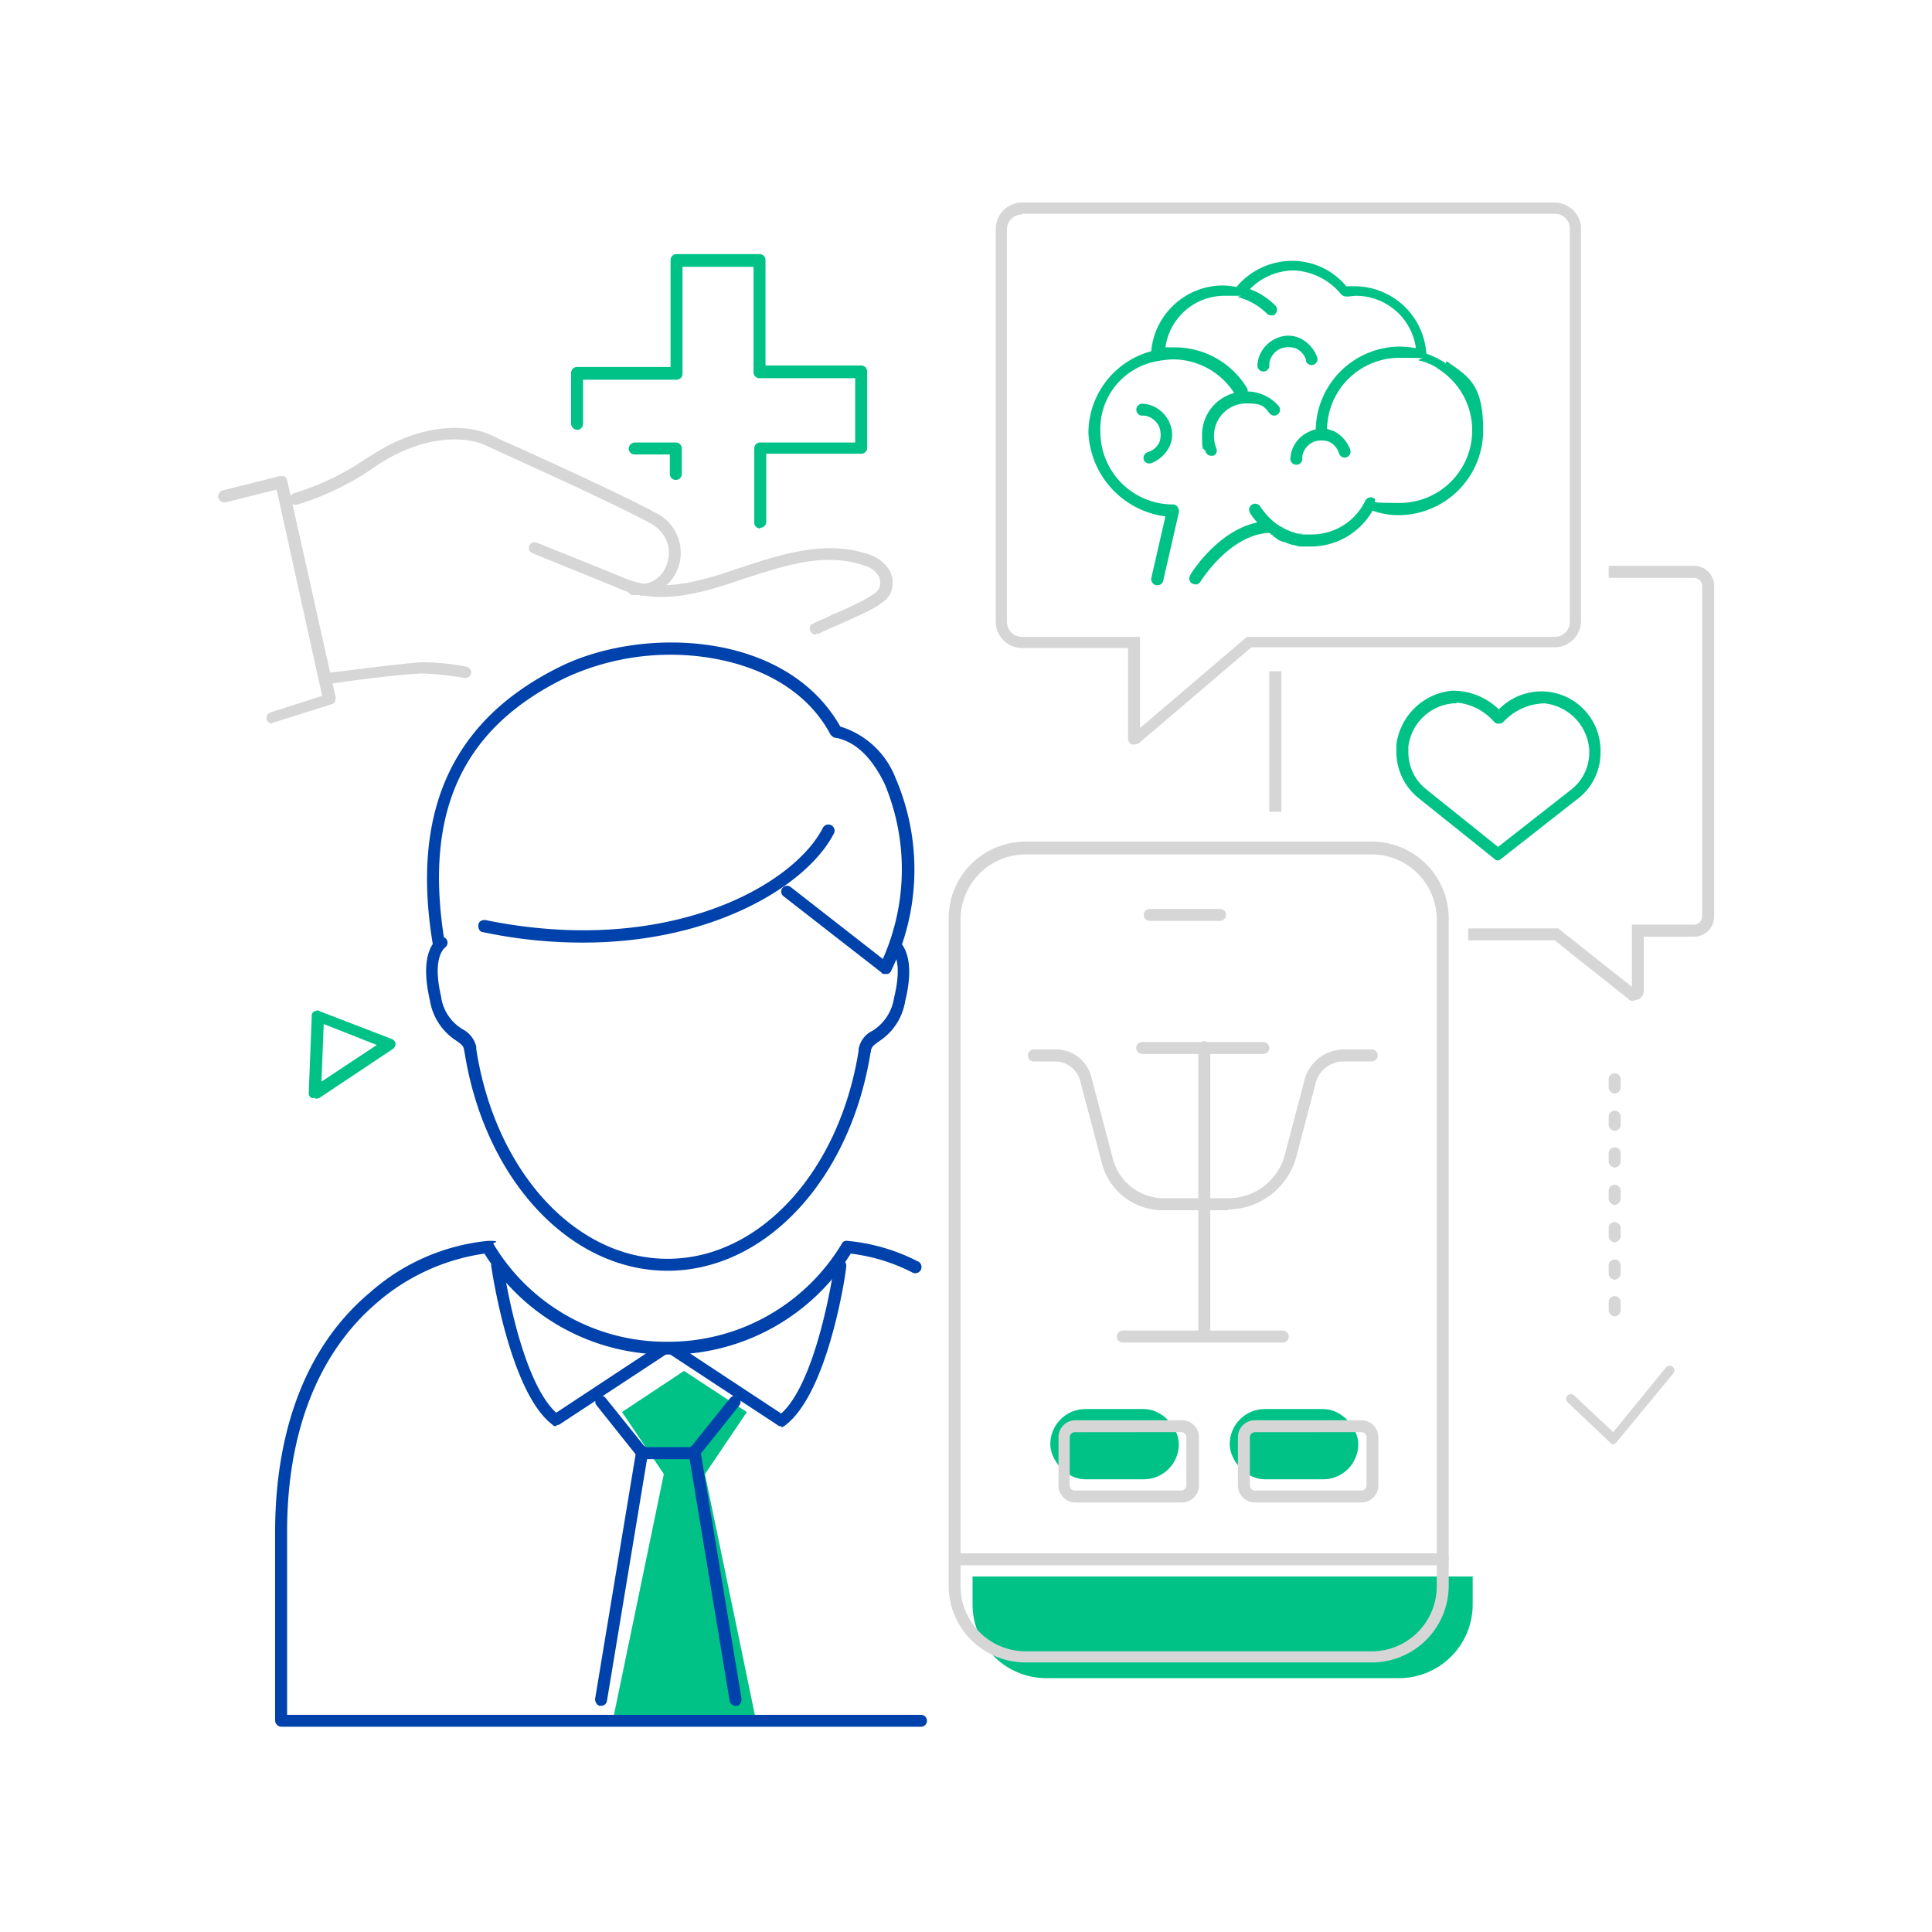 <svg id="Component_31_1" data-name="Component 31 – 1" xmlns="http://www.w3.org/2000/svg" width="124" height="124" viewBox="0 0 124 124">
  <rect id="Rectangle_495" data-name="Rectangle 495" width="124" height="124" fill="#fff"/>
  <g id="ICGP_New_Icons-04" data-name="ICGP_New Icons-04" transform="translate(13.925 13)">
    <g id="Group_524" data-name="Group 524" transform="translate(0.075)">
      <g id="Group_519" data-name="Group 519" transform="translate(3.658 28.238)">
        <path id="Path_1790" data-name="Path 1790" d="M128.3,190.325H105.75a4.73,4.73,0,0,1-4.75-4.75V183.8h32.1v1.775a4.73,4.73,0,0,1-4.75,4.75Z" transform="translate(-56.237 -123.856)" fill="#00c287"/>
        <path id="Path_1791" data-name="Path 1791" d="M124.955,138.179H102.742a4.935,4.935,0,0,1-4.942-4.942v-42.8a4.935,4.935,0,0,1,4.942-4.942h22.213a4.935,4.935,0,0,1,4.942,4.942v42.8A4.935,4.935,0,0,1,124.955,138.179ZM102.742,86.316a4.177,4.177,0,0,0-4.174,4.174v42.8a4.177,4.177,0,0,0,4.174,4.174h22.213a4.177,4.177,0,0,0,4.174-4.174V90.49a4.177,4.177,0,0,0-4.174-4.174H102.742Z" transform="translate(-54.573 -72.717)" fill="#d6d6d6"/>
        <path id="Path_1792" data-name="Path 1792" d="M57.406,156.3l-3.982,2.639,2.687,3.982L52.8,178.9h9.26l-3.31-15.976,2.687-3.982Z" transform="translate(-31.162 -109.55)" fill="#00c287"/>
        <rect id="Rectangle_447" data-name="Rectangle 447" width="8.252" height="4.51" rx="2.255" transform="translate(49.752 49.197)" fill="#00c287"/>
        <rect id="Rectangle_448" data-name="Rectangle 448" width="8.252" height="4.51" rx="2.255" transform="translate(61.267 49.197)" fill="#00c287"/>
        <path id="Path_1793" data-name="Path 1793" d="M120.416,168.177H113.6a1.086,1.086,0,0,1-1.1-1.1V164a1.086,1.086,0,0,1,1.1-1.1h6.813a1.086,1.086,0,0,1,1.1,1.1v3.071A1.086,1.086,0,0,1,120.416,168.177Zm-6.861-4.51a.328.328,0,0,0-.336.336v3.071a.328.328,0,0,0,.336.336h6.813a.328.328,0,0,0,.336-.336V164a.328.328,0,0,0-.336-.336Z" transform="translate(-62.22 -112.983)" fill="#d6d6d6"/>
        <path id="Path_1794" data-name="Path 1794" d="M144.416,168.177H137.6a1.086,1.086,0,0,1-1.1-1.1V164a1.086,1.086,0,0,1,1.1-1.1h6.813a1.086,1.086,0,0,1,1.1,1.1v3.071A1.086,1.086,0,0,1,144.416,168.177Zm-6.813-4.51a.328.328,0,0,0-.336.336v3.071a.328.328,0,0,0,.336.336h6.813a.328.328,0,0,0,.336-.336V164a.328.328,0,0,0-.336-.336Z" transform="translate(-74.706 -112.983)" fill="#d6d6d6"/>
        <path id="Path_1795" data-name="Path 1795" d="M131.056,113.068h-7.772a.384.384,0,0,1,0-.768h7.772a.384.384,0,1,1,0,.768Z" transform="translate(-67.631 -86.659)" fill="#d6d6d6"/>
        <path id="Path_1796" data-name="Path 1796" d="M130.951,151.668H120.684a.384.384,0,0,1,0-.768h10.267a.384.384,0,0,1,0,.768Z" transform="translate(-66.278 -106.74)" fill="#d6d6d6"/>
        <path id="Path_1797" data-name="Path 1797" d="M131.584,131.535a.413.413,0,0,1-.384-.384V112.584a.384.384,0,0,1,.768,0v18.567A.413.413,0,0,1,131.584,131.535Z" transform="translate(-71.948 -86.607)" fill="#d6d6d6"/>
        <path id="Path_1798" data-name="Path 1798" d="M119.483,123.615h-2.4a4.019,4.019,0,0,1-3.934-3.023l-1.391-5.277a1.685,1.685,0,0,0-1.583-1.247h-1.391a.384.384,0,1,1,0-.768h1.391a2.323,2.323,0,0,1,2.3,1.775l1.391,5.277a3.383,3.383,0,0,0,3.214,2.495h2.4a.384.384,0,1,1,0,.768Z" transform="translate(-60.087 -87.18)" fill="#d6d6d6"/>
        <path id="Path_1799" data-name="Path 1799" d="M133.119,123.615h-1.535a.384.384,0,1,1,0-.768h1.535a3.747,3.747,0,0,0,3.646-2.831l1.247-4.75a2.621,2.621,0,0,1,2.543-1.967h1.775a.384.384,0,1,1,0,.768h-1.775a1.858,1.858,0,0,0-1.823,1.391l-1.247,4.75a4.564,4.564,0,0,1-4.366,3.358Z" transform="translate(-71.948 -87.18)" fill="#d6d6d6"/>
        <g id="Group_518" data-name="Group 518">
          <path id="Path_1800" data-name="Path 1800" d="M66.023,183a.407.407,0,0,1-.384-.336L63,166.732c0-.192.1-.432.336-.432.192,0,.432.1.432.336l2.639,15.928c0,.192-.1.432-.336.432Z" transform="translate(-36.469 -114.752)" fill="#0042ab"/>
          <g id="Group_517" data-name="Group 517">
            <path id="Path_1801" data-name="Path 1801" d="M49.2,170.085H8.084A.413.413,0,0,1,7.7,169.7V157.563c0-4.654,1.055-11.131,6.093-15.353a13.406,13.406,0,0,1,7.58-3.31c.96,0,.288.1.336.192a12.9,12.9,0,0,0,11.035,6.285h.288a12.988,12.988,0,0,0,11.035-6.285.321.321,0,0,1,.336-.192,12.3,12.3,0,0,1,4.51,1.3.4.4,0,1,1-.336.72,11.714,11.714,0,0,0-3.934-1.2,13.734,13.734,0,0,1-11.61,6.477h-.288a13.734,13.734,0,0,1-11.61-6.477,13.44,13.44,0,0,0-6.861,3.118c-3.79,3.214-5.805,8.3-5.805,14.729v11.754H49.152a.384.384,0,1,1,0,.768Z" transform="translate(-7.7 -100.498)" fill="#0042ab"/>
            <path id="Path_1802" data-name="Path 1802" d="M40.774,152.047a.264.264,0,0,1-.24-.1c-2.735-2.063-3.886-9.883-3.934-10.219,0-.192.1-.432.336-.432.192,0,.432.1.432.336,0,.1,1.055,7.388,3.406,9.547l6.621-4.366a.379.379,0,1,1,.432.624l-6.861,4.51c-.048,0-.144.048-.192.048Z" transform="translate(-22.735 -101.746)" fill="#0042ab"/>
            <path id="Path_1803" data-name="Path 1803" d="M67.558,152.091c-.1,0-.144,0-.192-.048l-6.861-4.51a.379.379,0,1,1,.432-.624l6.621,4.366c2.351-2.111,3.406-9.451,3.406-9.547a.387.387,0,1,1,.768.1c0,.336-1.151,8.156-3.934,10.219a.366.366,0,0,1-.24.1Z" transform="translate(-35.077 -101.79)" fill="#0042ab"/>
            <path id="Path_1804" data-name="Path 1804" d="M86.174,106.1h-.1c-.192,0-.336-.24-.288-.48a1.588,1.588,0,0,1,.864-1.1,3.014,3.014,0,0,0,1.391-2.111c.48-1.967.144-2.735-.144-3.071a.375.375,0,1,1,.576-.48c.432.528.816,1.583.288,3.742a3.792,3.792,0,0,1-1.679,2.591c-.336.24-.48.336-.528.624a.371.371,0,0,1-.384.336Z" transform="translate(-48.32 -79.594)" fill="#0042ab"/>
            <path id="Path_1805" data-name="Path 1805" d="M30.731,105.838a.407.407,0,0,1-.384-.336c-.048-.288-.192-.384-.528-.624a3.792,3.792,0,0,1-1.679-2.591c-.576-2.495,0-3.55.528-3.982a.375.375,0,0,1,.48.576c-.24.192-.816.912-.288,3.166a2.877,2.877,0,0,0,1.391,2.111,1.722,1.722,0,0,1,.864,1.1.482.482,0,0,1-.288.48h-.1Z" transform="translate(-18.209 -79.334)" fill="#0042ab"/>
            <path id="Path_1806" data-name="Path 1806" d="M46.05,127.077c-6.333,0-11.8-5.949-13.05-14.153,0-.192.1-.432.336-.432.192,0,.432.1.432.336,1.2,7.82,6.333,13.482,12.282,13.482s11.083-5.661,12.282-13.482a.382.382,0,0,1,.432-.336c.192,0,.336.24.336.432C57.852,121.128,52.383,127.077,46.05,127.077Z" transform="translate(-20.862 -86.755)" fill="#0042ab"/>
            <path id="Path_1807" data-name="Path 1807" d="M56.843,163.671h-3.31a.342.342,0,0,1-.288-.144l-2.639-3.31a.375.375,0,0,1,.576-.48l2.543,3.166h2.927l2.543-3.166a.375.375,0,0,1,.576.48l-2.639,3.31A.415.415,0,0,1,56.843,163.671Z" transform="translate(-29.976 -111.259)" fill="#0042ab"/>
            <path id="Path_1808" data-name="Path 1808" d="M50.884,183h-.048c-.192,0-.336-.24-.336-.432l2.639-15.928c0-.192.24-.336.432-.336s.336.24.336.432L51.268,182.66a.371.371,0,0,1-.384.336Z" transform="translate(-29.966 -114.752)" fill="#0042ab"/>
            <path id="Path_1809" data-name="Path 1809" d="M41.559,90.74a30.735,30.735,0,0,1-6.381-.672c-.192,0-.336-.24-.288-.48,0-.192.24-.336.48-.288,11.562,2.351,19.719-2.159,21.638-5.949a.4.4,0,0,1,.72.336c-1.631,3.262-7.58,7.053-16.12,7.053Z" transform="translate(-21.84 -71.48)" fill="#0042ab"/>
            <path id="Path_1810" data-name="Path 1810" d="M57.418,80.131c-.1,0-.192,0-.24-.1l-6.285-4.894a.375.375,0,1,1,.48-.576l5.9,4.606a14.173,14.173,0,0,0,.1-11.275c-.576-1.151-1.535-2.639-3.166-2.927-.1,0-.192-.1-.288-.192-1.391-2.639-4.174-4.366-7.82-4.942a16.027,16.027,0,0,0-9.212,1.3c-6.669,3.262-9.116,8.684-7.724,17.032,0,.192-.1.432-.336.432-.192,0-.432-.1-.432-.336-1.439-8.588,1.247-14.441,8.156-17.847,5.229-2.591,14.489-2.351,17.991,3.838a5.543,5.543,0,0,1,3.55,3.31A14.867,14.867,0,0,1,57.8,79.939a.319.319,0,0,1-.24.192h-.144Z" transform="translate(-18.269 -58.857)" fill="#0042ab"/>
          </g>
        </g>
        <path id="Path_1811" data-name="Path 1811" d="M129.773,181.468H98.684a.384.384,0,1,1,0-.768h31.089a.384.384,0,1,1,0,.768Z" transform="translate(-54.833 -122.243)" fill="#d6d6d6"/>
      </g>
      <g id="Group_520" data-name="Group 520" transform="translate(0 14.467)">
        <path id="Path_1812" data-name="Path 1812" d="M3.541,52.48a.368.368,0,0,1-.1-.72l3.31-1.055L3.829,37.464l-3.262.816a.406.406,0,0,1-.48-.288.406.406,0,0,1,.288-.48L4.021,36.6h.288a.479.479,0,0,1,.192.24L7.619,50.8c0,.192-.048.384-.24.432L3.733,52.384h-.1Z" transform="translate(-0.075 -33.507)" fill="#d6d6d6"/>
        <path id="Path_1813" data-name="Path 1813" d="M32.135,40.875h-.48a.35.35,0,0,1-.288-.432.374.374,0,0,1,.432-.288,1.813,1.813,0,0,0,1.967-1.008,2.252,2.252,0,0,0,.144-1.583A2.358,2.358,0,0,0,32.9,36.317c-2.543-1.343-6.045-2.927-8.348-3.982-1.055-.48-1.871-.864-2.207-1.008-1.631-.816-4.27-.48-6.573.912-.336.192-.672.432-.96.624a17.609,17.609,0,0,1-4.654,2.207.379.379,0,1,1-.24-.72,16.9,16.9,0,0,0,4.462-2.111c.288-.192.624-.384,1.008-.624,2.543-1.535,5.373-1.871,7.292-.96.336.192,1.151.528,2.207,1.008,2.3,1.055,5.805,2.639,8.348,3.982a2.854,2.854,0,0,1,1.391,1.679,2.819,2.819,0,0,1-.192,2.159,2.676,2.676,0,0,1-2.3,1.439Z" transform="translate(-5.064 -30.154)" fill="#d6d6d6"/>
        <path id="Path_1814" data-name="Path 1814" d="M14.584,62.939a.385.385,0,0,1-.048-.768c.192,0,4.414-.576,5.949-.672a15.046,15.046,0,0,1,2.879.288.367.367,0,0,1-.144.72,18.822,18.822,0,0,0-2.735-.288c-1.487.048-5.805.624-5.853.672h-.048Z" transform="translate(-7.423 -46.461)" fill="#d6d6d6"/>
        <path id="Path_1815" data-name="Path 1815" d="M60.034,51.36a.361.361,0,0,1-.336-.24.337.337,0,0,1,.192-.48c.384-.192.816-.336,1.151-.528,1.343-.576,2.927-1.3,3.071-1.727a.936.936,0,0,0,0-.72,1.422,1.422,0,0,0-.912-.72c-2.543-.912-5.182,0-7.724.816-2.687.912-5.517,1.823-8.2.576l-5.421-2.207a.365.365,0,1,1,.288-.672l5.469,2.207c2.447,1.1,4.99.288,7.676-.624,2.639-.864,5.421-1.775,8.2-.816a2.42,2.42,0,0,1,1.343,1.1,1.723,1.723,0,0,1,.048,1.3c-.24.72-1.439,1.247-3.5,2.159a12.269,12.269,0,0,0-1.151.528h-.144Z" transform="translate(-21.689 -38.097)" fill="#d6d6d6"/>
      </g>
      <g id="Group_523" data-name="Group 523" transform="translate(49.908)">
        <g id="Group_521" data-name="Group 521">
          <path id="Path_1816" data-name="Path 1816" d="M113.024,34.783h-.192a.427.427,0,0,1-.24-.384V28.594h-6.813a1.7,1.7,0,0,1-1.679-1.679V1.679A1.7,1.7,0,0,1,105.779,0h34.208a1.7,1.7,0,0,1,1.679,1.679V26.867a1.7,1.7,0,0,1-1.679,1.679H120.508l-7.2,6.141A.682.682,0,0,1,113.024,34.783ZM105.779.768a.962.962,0,0,0-.96.96V26.915a.962.962,0,0,0,.96.96h7.58v5.853l6.861-5.853h19.767a.962.962,0,0,0,.96-.96V1.679a.962.962,0,0,0-.96-.96H105.779Z" transform="translate(-104.1)" fill="#d6d6d6"/>
          <path id="Path_1817" data-name="Path 1817" d="M177.951,76.523a.4.4,0,0,1-.384-.144c-1.1-.864-4.126-3.262-4.7-3.742H167.3v-.768h5.805l.1.1s3.262,2.591,4.606,3.646V71.629h3.982a.532.532,0,0,0,.528-.528V49.9a.532.532,0,0,0-.528-.528H176.32V48.6h5.469a1.29,1.29,0,0,1,1.3,1.3V71.1a1.29,1.29,0,0,1-1.3,1.3h-3.214v3.454a.666.666,0,0,1-.336.576c-.1,0-.192.048-.288.048Z" transform="translate(-136.979 -25.283)" fill="#d6d6d6"/>
          <rect id="Rectangle_449" data-name="Rectangle 449" width="0.768" height="9.02" transform="translate(17.56 30.082)" fill="#d6d6d6"/>
          <path id="Path_1818" data-name="Path 1818" d="M164.225,76.181a.264.264,0,0,1-.24-.1L159.139,72.2a3.8,3.8,0,0,1-1.439-2.975v-.48a3.982,3.982,0,0,1,3.6-3.454,4.231,4.231,0,0,1,2.975,1.2,3.8,3.8,0,0,1,6.525,2.543v.24h0a3.7,3.7,0,0,1-1.487,2.975l-4.894,3.838a.367.367,0,0,1-.24.1Zm-2.687-10.075h-.192a3.169,3.169,0,0,0-2.879,2.783v.384a3.026,3.026,0,0,0,1.151,2.351l4.606,3.694,4.654-3.646a3.022,3.022,0,0,0,1.2-2.4v-.192a3.228,3.228,0,0,0-2.879-2.975,3.7,3.7,0,0,0-2.639,1.2.406.406,0,0,1-.288.1h0a.352.352,0,0,1-.288-.1,3.634,3.634,0,0,0-2.4-1.247Z" transform="translate(-131.984 -33.962)" fill="#00c287"/>
        </g>
        <g id="Group_522" data-name="Group 522" transform="translate(5.949 3.742)">
          <path id="Path_1819" data-name="Path 1819" d="M139.433,14.373h0a6.063,6.063,0,0,0-1.247-.624,4.619,4.619,0,0,0-4.606-4.318h-.528a4.509,4.509,0,0,0-3.5-1.631A4.652,4.652,0,0,0,126,9.479a5.287,5.287,0,0,0-.864-.1,4.637,4.637,0,0,0-4.606,4.222,5.442,5.442,0,0,0-4.03,5.229,5.677,5.677,0,0,0,4.942,5.373l-.912,3.982a.42.42,0,0,0,.288.432h.1a.365.365,0,0,0,.384-.288l1.008-4.414a.457.457,0,0,0-.1-.336.342.342,0,0,0-.288-.144,4.658,4.658,0,0,1-4.654-4.654,4.415,4.415,0,0,1,3.742-4.558h0a5.878,5.878,0,0,1,.912-.1,4.691,4.691,0,0,1,3.934,2.159,2.778,2.778,0,0,0-2.063,2.687c0,1.3.1.72.24,1.1a.361.361,0,0,0,.336.24h.144a.35.35,0,0,0,.192-.48,2.241,2.241,0,0,1-.144-.816,2.078,2.078,0,0,1,2.063-2.063c1.151,0,1.151.24,1.535.672a.373.373,0,1,0,.528-.528,2.71,2.71,0,0,0-1.967-.912v-.144a5.417,5.417,0,0,0-4.7-2.687h-.576a3.829,3.829,0,0,1,3.79-3.31c1.919,0,.624,0,.912.1h0a4.145,4.145,0,0,1,1.823,1.055.353.353,0,0,0,.288.1c.1,0,.192,0,.24-.1a.376.376,0,0,0,0-.528,4.553,4.553,0,0,0-1.631-1.055,4,4,0,0,1,2.783-1.2,4.16,4.16,0,0,1,3.071,1.535.518.518,0,0,0,.336.144c.24,0,.432-.048.624-.048a3.883,3.883,0,0,1,3.838,3.358,7.157,7.157,0,0,0-1.008-.1,5.427,5.427,0,0,0-5.421,5.325.889.889,0,0,0-.336.1,2.058,2.058,0,0,0-1.1,1.008,2.012,2.012,0,0,0-.192.768.378.378,0,0,0,.384.384h0a.378.378,0,0,0,.384-.384.865.865,0,0,1,.1-.48,1.218,1.218,0,0,1,.672-.624,1.479,1.479,0,0,1,.912,0,1.187,1.187,0,0,1,.672.768.379.379,0,1,0,.72-.24,2.17,2.17,0,0,0-1.055-1.2l-.432-.144a4.638,4.638,0,0,1,4.654-4.558c2.543,0,.864.048,1.3.192a.363.363,0,0,1,.192.048.916.916,0,0,1,.384.144c.1,0,.144.048.24.1a1.683,1.683,0,0,1,.384.24,4.657,4.657,0,0,1-2.495,8.588c-2.543,0-1.151-.1-1.727-.336a.393.393,0,0,0-.48.192A3.814,3.814,0,0,1,130.8,25.36c-1.487,0-.384,0-.576-.048h-.192a.9.9,0,0,1-.384-.1.176.176,0,0,1-.144-.048,2.57,2.57,0,0,1-.528-.24h0a3.226,3.226,0,0,1-.528-.336,4.566,4.566,0,0,1-.912-1.008.387.387,0,0,0-.672.384,3.081,3.081,0,0,0,.48.624c-2.543.528-4.27,3.262-4.318,3.406a.386.386,0,0,0,.144.528c.048,0,.144.048.192.048a.362.362,0,0,0,.336-.192s1.871-3.023,4.414-3.119c0,0,.1.048.1.1a.479.479,0,0,1,.24.192c.048,0,.1.048.144.1a1.7,1.7,0,0,0,.432.192.237.237,0,0,1,.144.048l.432.144h0c.144,0,.336.1.528.1h.624a4.574,4.574,0,0,0,3.982-2.3,4.942,4.942,0,0,0,1.679.288,5.447,5.447,0,0,0,5.421-5.421c0-2.975-.912-3.454-2.351-4.462Z" transform="translate(-116.5 -7.8)" fill="#00c287"/>
          <path id="Path_1820" data-name="Path 1820" d="M142.218,19.437a.379.379,0,0,0,.72-.24,2.17,2.17,0,0,0-1.055-1.2,1.791,1.791,0,0,0-1.487-.048,2.058,2.058,0,0,0-1.1,1.008,2.011,2.011,0,0,0-.192.768.378.378,0,0,0,.384.384h0a.378.378,0,0,0,.384-.384.865.865,0,0,1,.1-.48,1.218,1.218,0,0,1,.672-.624,1.479,1.479,0,0,1,.912,0,1.187,1.187,0,0,1,.672.768Z" transform="translate(-128.257 -13.008)" fill="#00c287"/>
          <path id="Path_1821" data-name="Path 1821" d="M123.62,30.019a.4.4,0,0,0-.24.48.361.361,0,0,0,.336.24h.1a2.17,2.17,0,0,0,1.2-1.055,1.791,1.791,0,0,0,.048-1.487,2.058,2.058,0,0,0-1.008-1.1,2.012,2.012,0,0,0-.768-.192h0a.384.384,0,0,0,0,.768.865.865,0,0,1,.48.1,1.218,1.218,0,0,1,.624.672,1.479,1.479,0,0,1,0,.912A1.187,1.187,0,0,1,123.62,30.019Z" transform="translate(-119.829 -17.736)" fill="#00c287"/>
        </g>
      </g>
      <path id="Path_1822" data-name="Path 1822" d="M12.584,113.705h-.192a.321.321,0,0,1-.192-.336l.192-4.942a.263.263,0,0,1,.192-.288c.1-.048.24-.1.336,0l4.606,1.775a.354.354,0,0,1,.24.288.373.373,0,0,1-.144.336l-4.75,3.166c-.048,0-.144.048-.192.048Zm.576-4.75-.144,3.694,3.55-2.351Z" transform="translate(-6.383 -56.229)" fill="#00c287"/>
      <path id="Path_1823" data-name="Path 1823" d="M128.794,95.268h-4.51a.384.384,0,1,1,0-.768h4.51a.384.384,0,1,1,0,.768Z" transform="translate(-64.493 -49.162)" fill="#d6d6d6"/>
      <path id="Path_1824" data-name="Path 1824" d="M186.484,132.092a.413.413,0,0,1-.384-.384v-.528a.384.384,0,0,1,.768,0v.528A.413.413,0,0,1,186.484,132.092Zm0-2.351a.413.413,0,0,1-.384-.384v-.528a.384.384,0,0,1,.768,0v.528A.413.413,0,0,1,186.484,129.742Zm0-2.4a.413.413,0,0,1-.384-.384v-.528a.384.384,0,0,1,.768,0v.528A.413.413,0,0,1,186.484,127.343Zm0-2.4a.413.413,0,0,1-.384-.384v-.528a.384.384,0,0,1,.768,0v.528A.413.413,0,0,1,186.484,124.944Zm0-2.4a.413.413,0,0,1-.384-.384v-.528a.384.384,0,1,1,.768,0v.528A.413.413,0,0,1,186.484,122.545Zm0-2.351a.413.413,0,0,1-.384-.384v-.528a.384.384,0,0,1,.768,0v.528A.413.413,0,0,1,186.484,120.194Zm0-2.4a.413.413,0,0,1-.384-.384v-.528a.384.384,0,0,1,.768,0v.528A.413.413,0,0,1,186.484,117.8Z" transform="translate(-96.851 -60.607)" fill="#d6d6d6"/>
      <path id="Path_1825" data-name="Path 1825" d="M183.41,160.625c-.1,0-.144,0-.192-.1l-2.735-2.591a.305.305,0,1,1,.432-.432l2.495,2.351,3.406-4.174a.305.305,0,1,1,.432.432l-3.646,4.414a.366.366,0,0,1-.24.1h.048Z" transform="translate(-93.873 -80.935)" fill="#d6d6d6"/>
    </g>
    <path id="Path_1826" data-name="Path 1826" d="M59.438,24.508a.378.378,0,0,1-.384-.384v-4.75a.378.378,0,0,1,.384-.384h6.093V14.864H59.39a.378.378,0,0,1-.384-.384V7.716H54.449v6.861a.378.378,0,0,1-.384.384h-6v2.831a.378.378,0,0,1-.384.384.413.413,0,0,1-.384-.384V14.528a.378.378,0,0,1,.384-.384h6V7.284a.378.378,0,0,1,.384-.384H59.39a.378.378,0,0,1,.384.384v6.765h6.141a.378.378,0,0,1,.384.384v4.894a.378.378,0,0,1-.384.384H59.822v4.366a.378.378,0,0,1-.384.384Z" transform="translate(-24.568 -3.59)" fill="#00c287"/>
    <path id="Path_1827" data-name="Path 1827" d="M58.023,34.5a.378.378,0,0,1-.384-.384V32.868H55.384A.378.378,0,0,1,55,32.484a.413.413,0,0,1,.384-.384h2.639a.378.378,0,0,1,.384.384v1.631A.378.378,0,0,1,58.023,34.5Z" transform="translate(-28.574 -16.699)" fill="#00c287"/>
  </g>
</svg>
